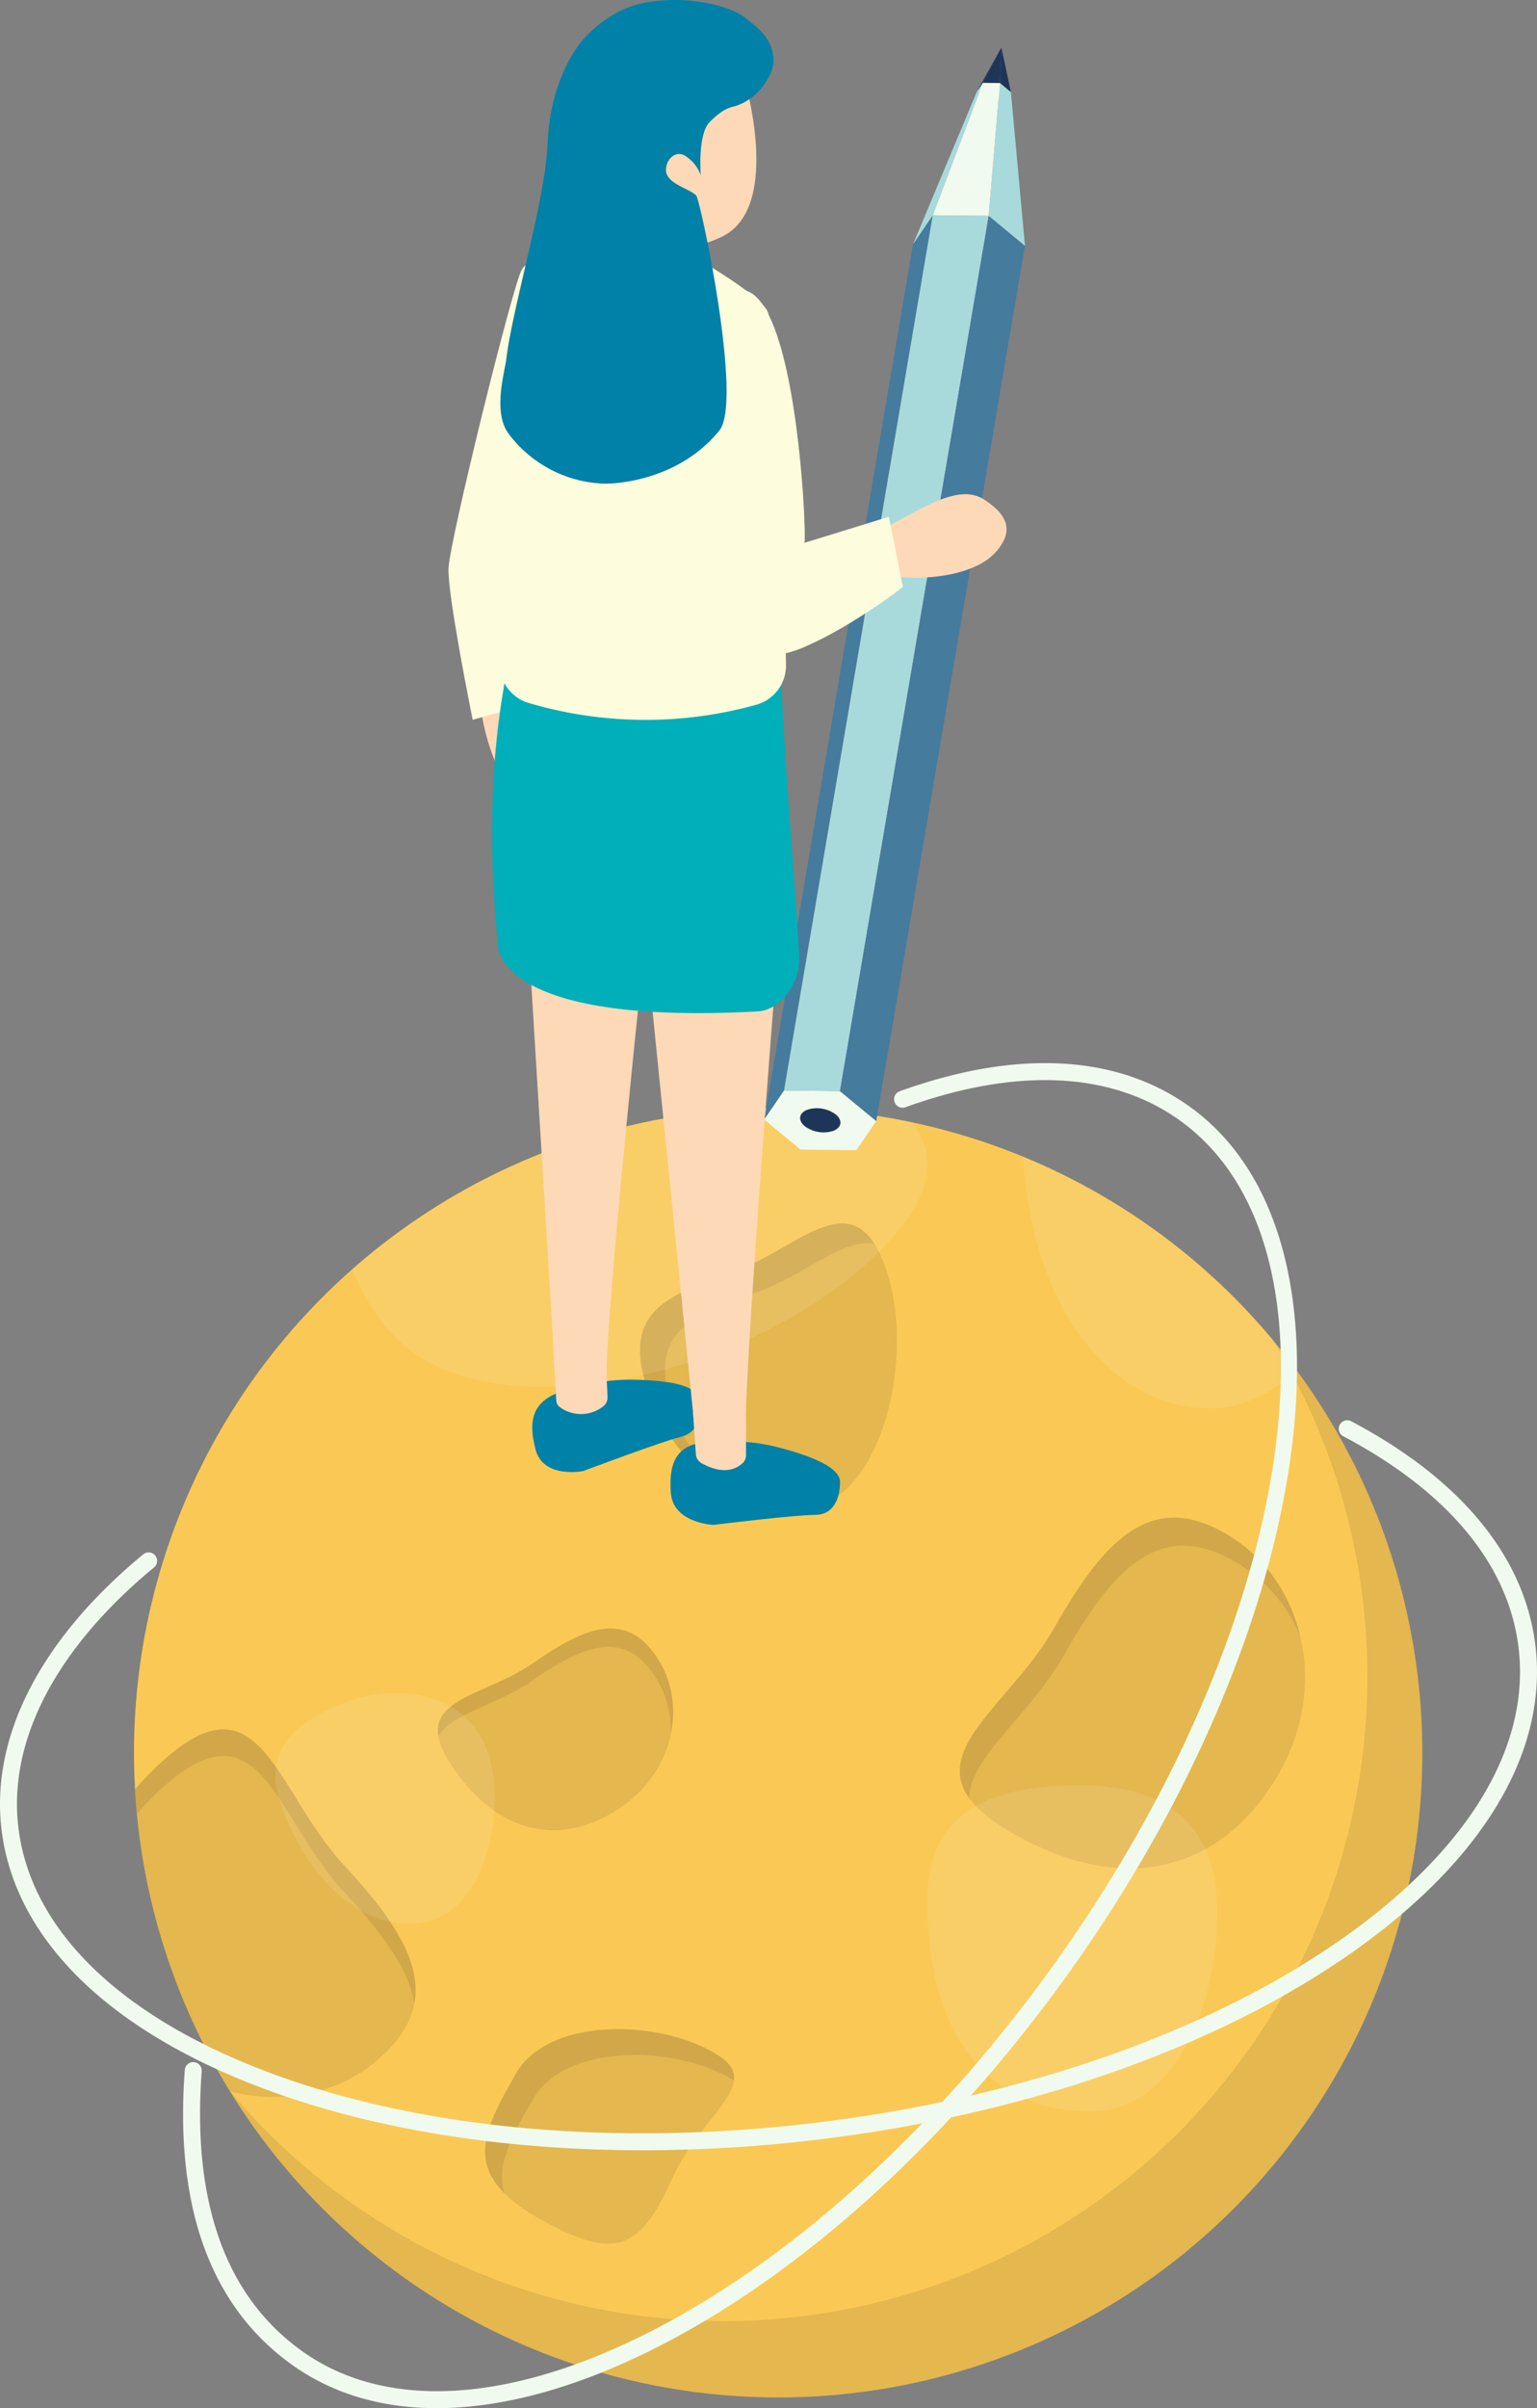 <svg xmlns="http://www.w3.org/2000/svg" width="289.38" height="453.085" viewBox="0 0 289.38 453.085">
  <rect x="0" y="0" width="289.38" height="453.085" fill="#808080" stroke="none"/>
  <g id="How_To_Become_a_Writer-1" data-name="How To Become a Writer-1" transform="translate(-1325.542 -1530.697)">
    <g id="Group_19228" data-name="Group 19228" transform="translate(1325.542 1730.714)">
      <g id="Group_19227" data-name="Group 19227" transform="translate(25.227 8.494)">
        <circle id="Ellipse_512" data-name="Ellipse 512" cx="121.28" cy="121.28" r="121.28" fill="#fac955"/>
        <path id="Path_25183" data-name="Path 25183" d="M1575.98,1746.248a121.283,121.283,0,0,1-196.387,141.27,121.283,121.283,0,1,0,196.387-141.27Z" transform="translate(-1361.68 -1702.782)" fill="#231815" opacity="0.1"/>
        <path id="Path_25184" data-name="Path 25184" d="M1485.188,1737.32c5.875,15.988.107,40.7-11.923,45.123s-26.545-4.957-32.42-20.945,4.222-18.637,16.253-23.058S1479.315,1721.332,1485.188,1737.32Z" transform="translate(-1343.857 -1707.803)" fill="#231815" opacity="0.1"/>
        <path id="Path_25185" data-name="Path 25185" d="M1445.542,1765.205c-5.875-15.988,4.222-18.636,16.253-23.056,8.317-3.056,15.753-10.059,21.491-8.81-6.041-9.528-15.367,1.124-26.188,5.1-12.031,4.42-22.127,7.07-16.253,23.057a36.383,36.383,0,0,0,14.028,18.2A38.3,38.3,0,0,1,1445.542,1765.205Z" transform="translate(-1343.857 -1707.8)" fill="#231815" opacity="0.1"/>
        <path id="Path_25186" data-name="Path 25186" d="M1502.879,1715.454a121.313,121.313,0,0,0-105.4,27.589,36,36,0,0,0,8.584,13.33c18.225,17.8,67.505,7.006,91.165-17.213C1507.2,1728.953,1507.375,1721.729,1502.879,1715.454Z" transform="translate(-1356.325 -1712.797)" fill="#fff" opacity="0.1"/>
        <path id="Path_25187" data-name="Path 25187" d="M1370.61,1809.185a59.076,59.076,0,0,0-4.639,4.8,120.549,120.549,0,0,0,17.864,56.859c9.724,2.505,19.687.477,26.638-4.992,14.586-11.474,8.123-23.222-5.125-37.51S1389.6,1791.58,1370.61,1809.185Z" transform="translate(-1365.759 -1685.87)" fill="#231815" opacity="0.1"/>
        <path id="Path_25188" data-name="Path 25188" d="M1370.61,1814.188c18.987-17.6,21.491,4.871,34.738,19.158,7,7.552,12.1,14.395,13.211,20.862,1.429-7.941-4.376-16.339-13.211-25.867-13.248-14.287-15.751-36.761-34.738-19.157a59.076,59.076,0,0,0-4.639,4.8c.086,1.544.209,3.078.352,4.606A59.747,59.747,0,0,1,1370.61,1814.188Z" transform="translate(-1365.759 -1685.87)" fill="#231815" opacity="0.1"/>
        <path id="Path_25189" data-name="Path 25189" d="M1537.584,1776.393c11.974,8.138,17.634,26.752,8.015,43.711s-27.463,24.247-50,11.464-1.859-21.973,7.76-38.933S1522.225,1765.953,1537.584,1776.393Z" transform="translate(-1329.986 -1695.048)" fill="#231815" opacity="0.1"/>
        <path id="Path_25190" data-name="Path 25190" d="M1505.111,1797.9c9.618-16.961,18.869-26.68,34.228-16.242a29.108,29.108,0,0,1,10.181,12.592,30.039,30.039,0,0,0-11.938-17.861c-15.359-10.439-24.608-.719-34.228,16.242-7.852,13.845-23.066,22.513-16.13,32.185C1487.4,1817.056,1498.7,1809.2,1505.111,1797.9Z" transform="translate(-1329.984 -1695.048)" fill="#231815" opacity="0.1"/>
        <path id="Path_25191" data-name="Path 25191" d="M1451.748,1794.637c4.6,7.881,2.759,20-7.321,27.035s-22.205,6.324-31.549-7.069,4.914-13,14.992-20.031S1445.85,1784.527,1451.748,1794.637Z" transform="translate(-1352.625 -1690.243)" fill="#231815" opacity="0.1"/>
        <path id="Path_25192" data-name="Path 25192" d="M1427.436,1798.046c10.078-7.031,17.98-10.044,23.878.065a18.347,18.347,0,0,1,2.367,9.927,18.928,18.928,0,0,0-1.934-13.4c-5.9-10.11-13.8-7.1-23.878-.065-8.228,5.74-19.234,6.535-17.919,13.919C1412.159,1804.124,1420.721,1802.731,1427.436,1798.046Z" transform="translate(-1352.624 -1690.243)" fill="#231815" opacity="0.1"/>
        <path id="Path_25193" data-name="Path 25193" d="M1460.892,1851.281c7.87,5.35-3.585,11.058-8.87,22.734-6.041,13.344-10.44,16.113-25.254,7.711s-10.637-16.024-4.314-27.172S1450.8,1844.419,1460.892,1851.281Z" transform="translate(-1350.575 -1672.875)" fill="#231815" opacity="0.1"/>
        <path id="Path_25194" data-name="Path 25194" d="M1425.623,1859.418c6.217-10.96,27.6-10.16,37.91-3.61.192-1.609-.515-3.082-2.642-4.527-10.1-6.862-32.115-7.876-38.437,3.273-5.141,9.064-8.863,15.8-2.112,22.513C1418.631,1871.855,1421.714,1866.31,1425.623,1859.418Z" transform="translate(-1350.575 -1672.875)" fill="#231815" opacity="0.1"/>
        <path id="Path_25195" data-name="Path 25195" d="M1426.14,1808.146c3.849,10.477.005,28.254-9.7,31.82s-22.441-3.285-29.049-21.27c-3.849-10.477,2.889-16.071,12.591-19.636S1422.291,1797.671,1426.14,1808.146Z" transform="translate(-1359.674 -1687.446)" fill="#fff" opacity="0.1"/>
        <path id="Path_25196" data-name="Path 25196" d="M1494.651,1719.8c1.812,30.353,17.892,47.375,35.147,47.375,5.756,0,11.409-2.691,16.453-6.993A121.671,121.671,0,0,0,1494.651,1719.8Z" transform="translate(-1327.232 -1710.702)" fill="#fff" opacity="0.1"/>
        <path id="Path_25197" data-name="Path 25197" d="M1535.319,1834.813c0,17.165-7.887,37.367-23.786,37.367s-30.766-10.233-30.766-39.7c0-17.165,12.694-21.669,28.591-21.669S1535.319,1817.648,1535.319,1834.813Z" transform="translate(-1331.389 -1683.452)" fill="#fff" opacity="0.1"/>
      </g>
      <path id="Path_25198" data-name="Path 25198" d="M1467.359,1895.332c-26.353,0-51.022-3.973-71.564-11.693-29.234-10.987-46.678-28.277-49.118-48.685-2.083-17.428,7.365-35.778,26.6-51.673a1.6,1.6,0,1,1,2.035,2.461c-18.371,15.181-27.413,32.522-25.463,48.831,2.29,19.166,19.006,35.529,47.067,46.075,28.411,10.677,64.93,14.061,102.829,9.53s72.588-16.431,97.683-33.509c24.783-16.865,37.168-36.708,34.876-55.874-1.87-15.647-13.306-29.422-33.07-39.833a1.6,1.6,0,0,1,1.489-2.828c20.736,10.924,32.752,25.545,34.755,42.28,2.44,20.411-10.434,41.327-36.253,58.9-25.51,17.36-60.7,29.448-99.1,34.04A276.627,276.627,0,0,1,1467.359,1895.332Z" transform="translate(-1346.393 -1690.785)" fill="#f1faee"/>
      <path id="Path_25199" data-name="Path 25199" d="M1420.683,1959.328c-10.387,0-19.588-2.7-27.186-8.113-15.382-10.966-22.2-29.673-20.251-55.6a1.6,1.6,0,0,1,3.186.24c-1.856,24.734,4.509,42.485,18.919,52.757,15.719,11.208,39.072,9.854,65.757-3.8,27.02-13.828,54.1-38.558,76.258-69.637,45.526-63.863,55.894-134.831,23.114-158.2-12.781-9.11-30.585-9.955-51.483-2.435a1.6,1.6,0,1,1-1.082-3.008c21.93-7.887,40.748-6.905,54.419,2.84,34.217,24.392,24.183,97.36-22.364,162.656-22.448,31.49-49.937,56.573-77.405,70.629C1447.383,1955.423,1433.177,1959.325,1420.683,1959.328Z" transform="translate(-1338.45 -1706.26)" fill="#f1faee"/>
    </g>
    <g id="Group_19236" data-name="Group 19236" transform="translate(1469.438 1539.641)">
      <g id="Group_19234" data-name="Group 19234" transform="translate(0 31.554)">
        <g id="Group_19233" data-name="Group 19233" style="isolation: isolate">
          <g id="Group_19229" data-name="Group 19229">
            <path id="Path_25200" data-name="Path 25200" d="M1457.031,1737.258l28-164.673,3.721-5.474-28,164.673Z" transform="translate(-1457.031 -1567.111)" fill="#457b9d"/>
          </g>
          <g id="Group_19230" data-name="Group 19230" transform="translate(0 164.673)">
            <path id="Path_25201" data-name="Path 25201" d="M1457.031,1720.653l3.721-5.474,10.531.112,6.83,5.639-3.752,5.485-10.5-.123Z" transform="translate(-1457.031 -1715.179)" fill="#f1faee"/>
          </g>
          <g id="Group_19231" data-name="Group 19231" transform="translate(3.721)">
            <path id="Path_25202" data-name="Path 25202" d="M1460.377,1731.784l28-164.673,10.531.112-28,164.673Z" transform="translate(-1460.377 -1567.111)" fill="#a8dadc"/>
          </g>
          <g id="Group_19232" data-name="Group 19232" transform="translate(14.252 0.112)">
            <path id="Path_25203" data-name="Path 25203" d="M1469.846,1731.885l28-164.673,6.83,5.639-28,164.673Z" transform="translate(-1469.846 -1567.212)" fill="#457b9d"/>
          </g>
        </g>
      </g>
      <g id="Group_19235" data-name="Group 19235" transform="translate(40.028 6.633)">
        <path id="Path_25204" data-name="Path 25204" d="M1493.022,1546.366l1.131-1.663,3.2.034,2.075,1.714-1.14,1.667-3.191-.037Z" transform="translate(-1493.022 -1544.703)" fill="#f1faee"/>
      </g>
      <path id="Path_25205" data-name="Path 25205" d="M1482.208,1575.1l12.027-28.732,1.131-1.663-9.437,24.921Z" transform="translate(-1454.208 -1538.07)" fill="#a8dadc"/>
      <path id="Path_25206" data-name="Path 25206" d="M1501.853,1575.371l-6.83-5.639,2.106-25,2.075,1.714Z" transform="translate(-1452.771 -1538.066)" fill="#a8dadc"/>
      <path id="Path_25207" data-name="Path 25207" d="M1496.084,1569.736l2.106-25-3.2-.034-9.436,24.921Z" transform="translate(-1453.832 -1538.07)" fill="#f1faee"/>
      <path id="Path_25208" data-name="Path 25208" d="M1498.992,1547.12l-1.8-8.381-.274,6.667Z" transform="translate(-1452.558 -1538.739)" fill="#1d3557"/>
      <path id="Path_25209" data-name="Path 25209" d="M1494.039,1545.372l3.474-6.633-.274,6.667Z" transform="translate(-1452.881 -1538.739)" fill="#1d3557"/>
      <path id="Path_25210" data-name="Path 25210" d="M1493.022,1547.035l1.131-1.663,3.474-6.633Z" transform="translate(-1452.995 -1538.739)" fill="#1d3557"/>
      <path id="Path_25211" data-name="Path 25211" d="M1463.971,1721.555c-1.337-1.1-1.111-2.49.5-3.1a5.968,5.968,0,0,1,5.341.9c1.335,1.1,1.11,2.488-.5,3.095A5.968,5.968,0,0,1,1463.971,1721.555Z" transform="translate(-1456.351 -1518.616)" fill="#1d3557"/>
    </g>
    <g id="Group_19237" data-name="Group 19237" transform="translate(1409.982 1530.697)">
      <path id="Path_25212" data-name="Path 25212" d="M1451.978,1774.725s3.568-.613,9.724,1,11.37,3.765,11.37,6.454-.949,6.185-4.74,6.185-19.078,1.882-19.078,1.882-7.7-.269-8.055-6.184S1442.256,1773.724,1451.978,1774.725Z" transform="translate(-1399.356 -1503.347)" fill="#0081a7"/>
      <path id="Path_25213" data-name="Path 25213" d="M1427.153,1765.458s3.373-1.453,9.69-1.35,11.813.958,12.314,3.587.224,6.273-3.483,7.18-18.3,6.408-18.3,6.408-7.573,1.579-9.024-4.117S1417.463,1766.807,1427.153,1765.458Z" transform="translate(-1401.98 -1504.522)" fill="#0081a7"/>
      <path id="Path_25214" data-name="Path 25214" d="M1412.266,1644.6a18.66,18.66,0,0,0,3.426,8.874c3.21,4.571,6.29,6.79,5.343,10.386s-.537,7.9-4.3,5.209-8.026-13.714-7.79-20.974S1412.266,1644.6,1412.266,1644.6Z" transform="translate(-1402.968 -1518.034)" fill="#fed9b7"/>
      <path id="Path_25215" data-name="Path 25215" d="M1454.923,1770.256l.03,7.373a2.134,2.134,0,0,1-.689,1.6c-1.1.992-3.546,2.289-7.716-.051a2.065,2.065,0,0,1-1.047-1.65l-.538-7.907Z" transform="translate(-1398.928 -1503.903)" fill="#fed9b7"/>
      <path id="Path_25216" data-name="Path 25216" d="M1431.327,1763.551l.224,4.875a2.129,2.129,0,0,1-.865,1.826,6.757,6.757,0,0,1-8,.188,1.661,1.661,0,0,1-.783-1.307l-.831-14.73Z" transform="translate(-1401.607 -1505.61)" fill="#fed9b7"/>
      <path id="Path_25217" data-name="Path 25217" d="M1417.069,1688.841l5.115,83.873s9.959,5.537,9.668.012c-.523-9.935,7.5-85.184,7.5-85.184S1417.971,1686.521,1417.069,1688.841Z" transform="translate(-1402.056 -1513.133)" fill="#fed9b7"/>
      <path id="Path_25218" data-name="Path 25218" d="M1436.47,1686.065l9.753,96.662s9.959,5.537,9.669.012c-.524-9.934,6.99-102.751,6.99-102.751S1437.371,1683.745,1436.47,1686.065Z" transform="translate(-1399.88 -1513.955)" fill="#fed9b7"/>
      <path id="Path_25219" data-name="Path 25219" d="M1426.686,1572.571s-7.656,1.473-9.315,4.161-13.607,51.091-13.8,56.2,4.552,28.5,4.552,28.5l13.271-3.765s-4.5-19.361-4.739-23.932S1440.422,1581.359,1426.686,1572.571Z" transform="translate(-1403.57 -1526.001)" fill="#fdfcdc"/>
      <path id="Path_25220" data-name="Path 25220" d="M1417.575,1632.01s-9.916,22.452-5.494,65.164c0,0-.729,15.153,48.864,12.455,4.357-.237,8.1-5.382,7.837-10.323-.646-12.251-2.535-33.361-3.4-51.139Z" transform="translate(-1402.743 -1519.335)" fill="#00afb9"/>
      <path id="Path_25221" data-name="Path 25221" d="M1473.135,1623.272s3.556-1.814,9.618-5.121,10.543-5.117,14.09-2.81,6.245,5.41,2.019,10-15.371,5.847-23.123,3.559S1473.135,1623.272,1473.135,1623.272Z" transform="translate(-1395.957 -1521.321)" fill="#fed9b7"/>
      <path id="Path_25222" data-name="Path 25222" d="M1447.028,1573.348s15.379,8.6,15.866,11.831c.449,2.979,2.927,42.7,3.305,66.06a7.637,7.637,0,0,1-5.533,7.452,77.68,77.68,0,0,1-42.869-.306,7.573,7.573,0,0,1-5.476-6.92c-.773-16.353-2.32-66.214,6.979-75.16C1428.1,1567.835,1447.028,1573.348,1447.028,1573.348Z" transform="translate(-1402.656 -1526.112)" fill="#fdfcdc"/>
      <path id="Path_25223" data-name="Path 25223" d="M1451.546,1580.424s-6.1,7.543-5.531,15.91c.564,8.317,1.192,38.756,3.1,44.441,2.051,6.108,7.563,10.146,16.806,6.112s18.443-11.254,18.443-11.254l-2.645-13.206-15.92,4.914C1466.411,1627.929,1464.306,1573.066,1451.546,1580.424Z" transform="translate(-1398.814 -1525.197)" fill="#fdfcdc"/>
      <path id="Path_25224" data-name="Path 25224" d="M1444.734,1564.88v10.188s-8.057,4.034-12.56,0v-18.823Z" transform="translate(-1400.362 -1527.832)" fill="#f3cfb2"/>
      <path id="Path_25225" data-name="Path 25225" d="M1456.065,1542.8s8.16,25.705-3.927,31.353-20.719-2.311-21.431-4.731-6.635-27.16,3.556-28.235S1456.065,1542.8,1456.065,1542.8Z" transform="translate(-1400.791 -1529.549)" fill="#fed9b7"/>
      <path id="Path_25226" data-name="Path 25226" d="M1447.145,1572.617s-13.88-6.093-16.184-4.415c-.595.434,1.361,7.3,1.361,7.3s5.15,6.465,12.939.214Z" transform="translate(-1400.511 -1526.524)" fill="#f3cfb2"/>
      <path id="Path_25227" data-name="Path 25227" d="M1458.459,1534.068c-2.616-2.2-10.625-4.358-18.763-2.89-6.523,1.177-11.182,6-12.732,8.191-1.719,2.428-5.3,8.294-5.736,18.6s-6.593,30.636-7.73,40.1c-.317,2.639-2.619,10.1.375,14.191a23.454,23.454,0,0,0,18.089,9.434c4.462,0,14.869-1.618,21.645-10.036,4.445-5.523-3.6-43.357-4.386-44.178-1.312-1.37-5.785-2.212-5.691-4.91.072-2.046,1.972-3.716,3.732-2.476a7.04,7.04,0,0,1,2.818,3.6s-.627-7.688,1.663-10.015c1.892-1.922,3.106-2.579,4.442-2.914,4.565-1.144,7.62-5.961,7.595-8.695C1463.735,1537.64,1459.985,1535.351,1458.459,1534.068Z" transform="translate(-1402.585 -1530.697)" fill="#0081a7"/>
    </g>
  </g>
</svg>
